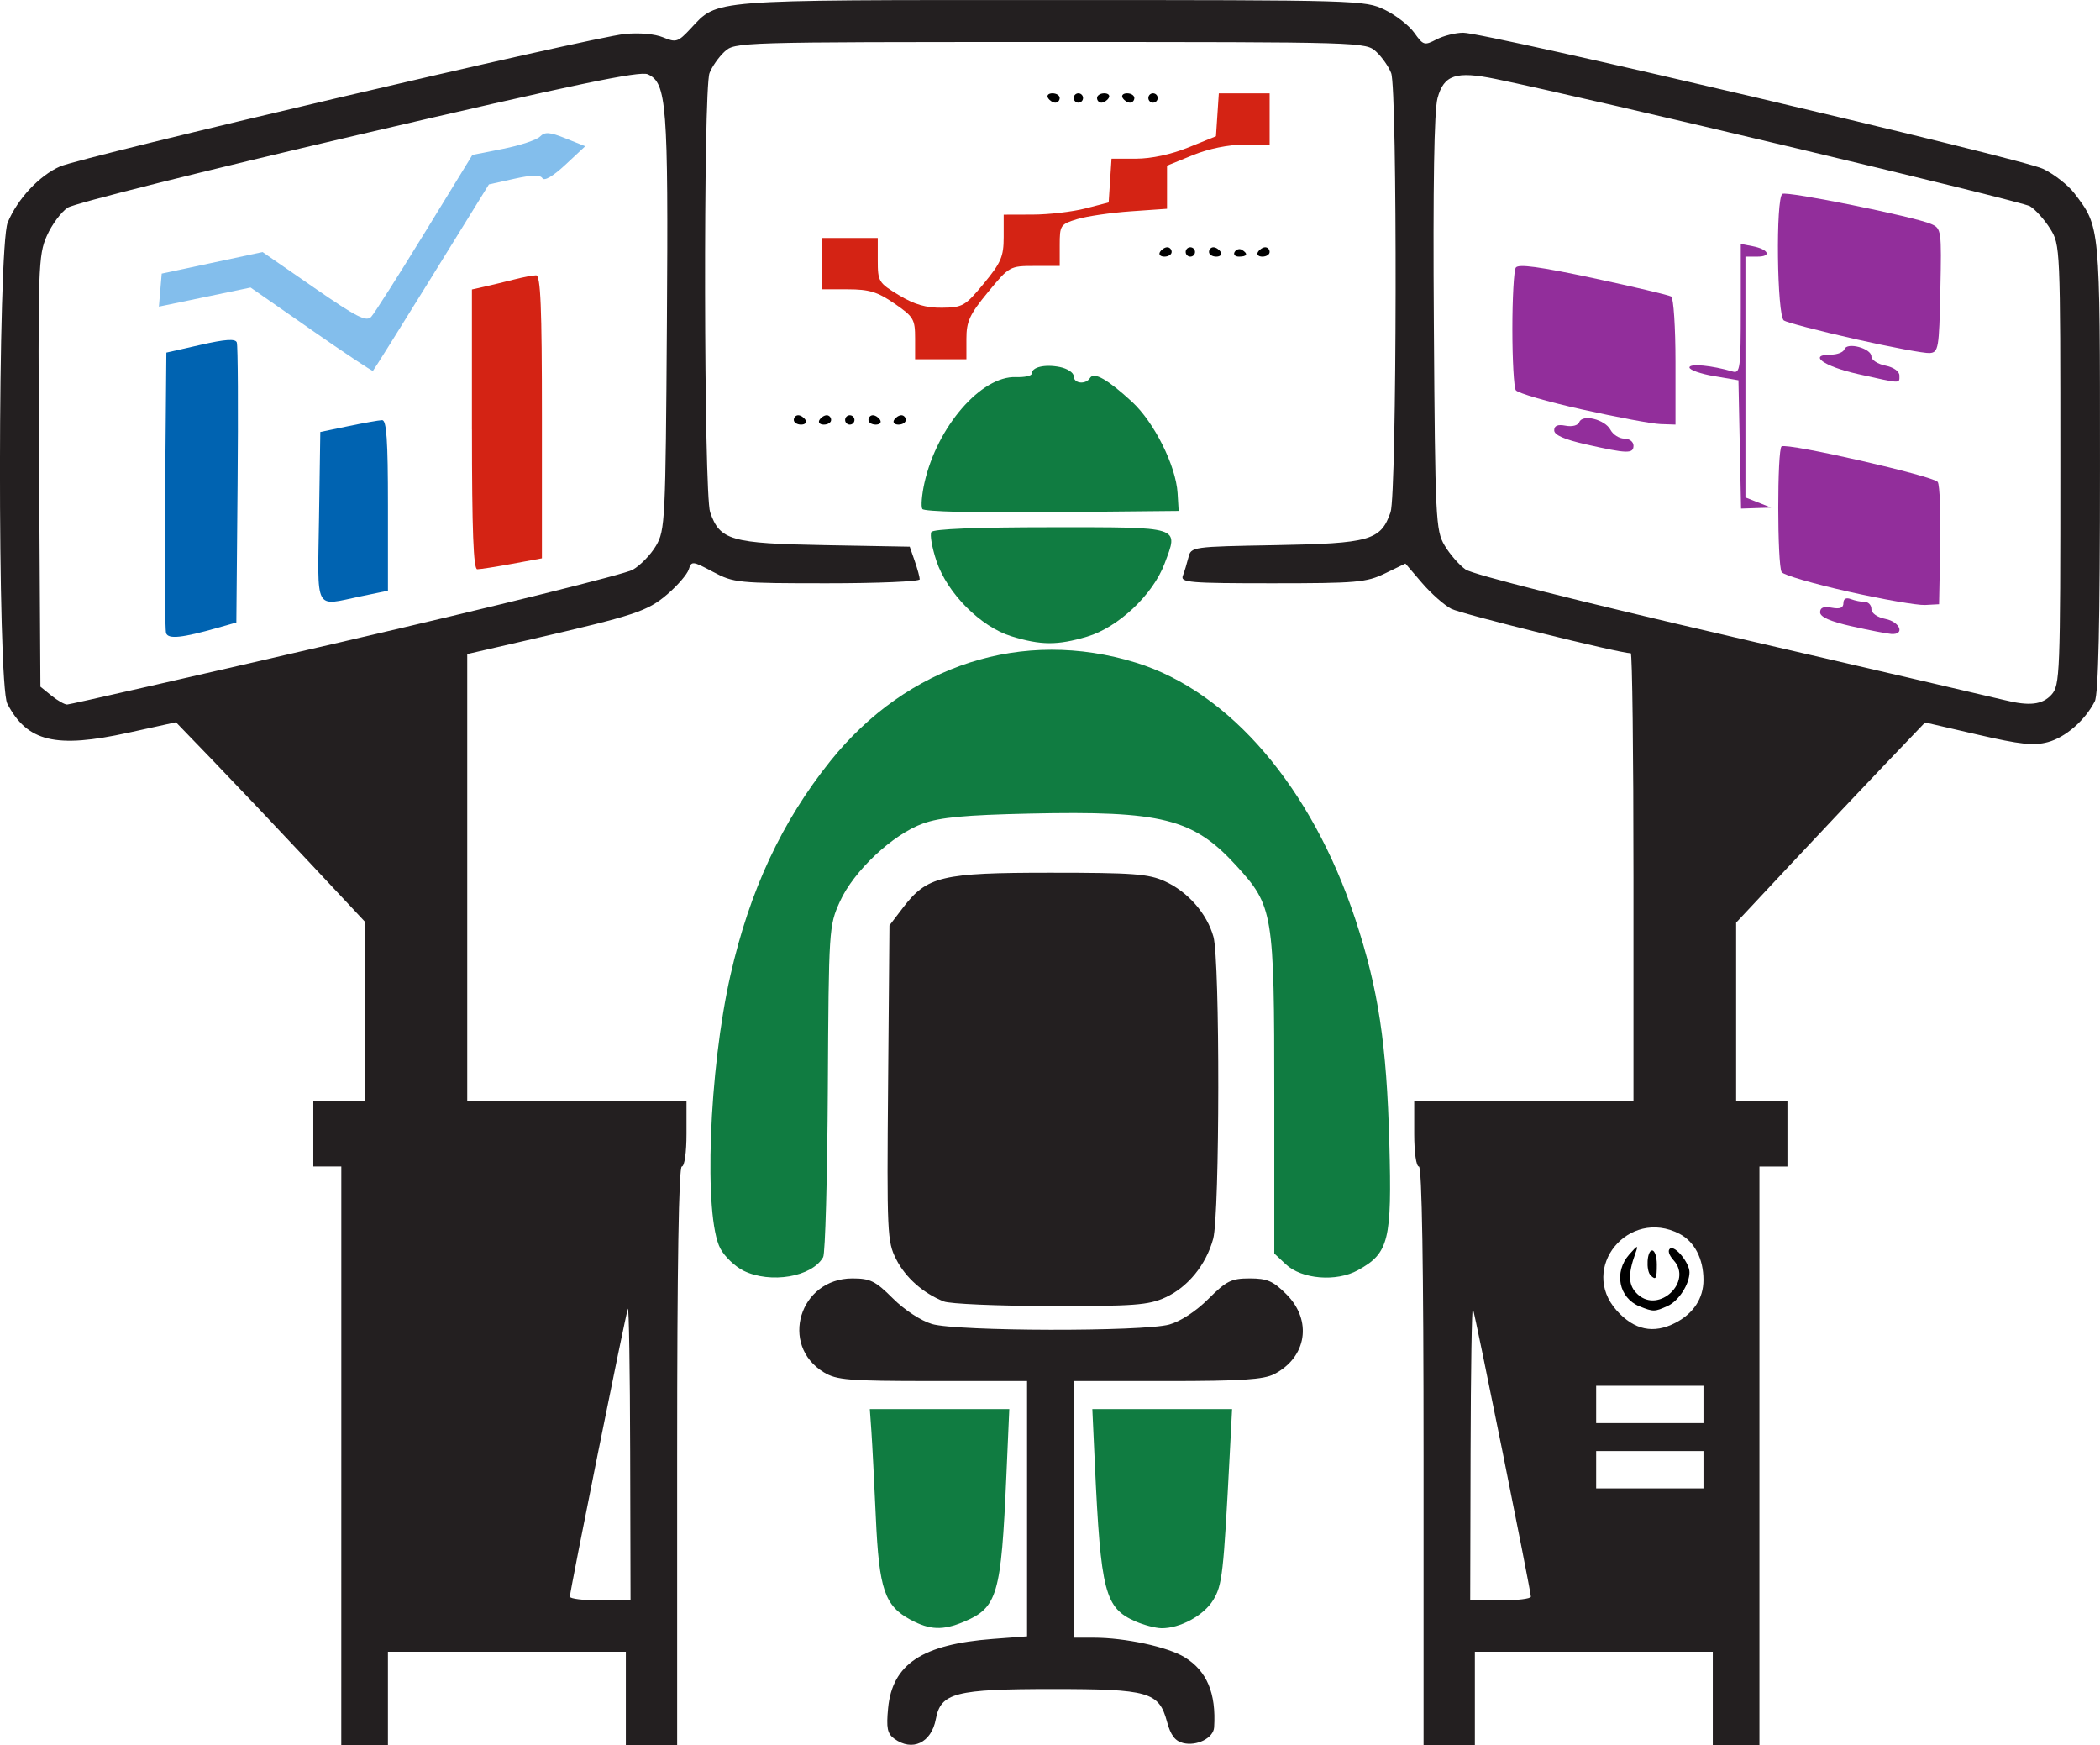 <?xml version="1.0" encoding="UTF-8" standalone="no"?>
<!-- Created with Inkscape (http://www.inkscape.org/) -->

<svg
   width="595.531"
   height="494.772"
   viewBox="0 0 119.106 98.954"
   version="1.1"
   id="svg26818"
   xml:space="preserve"
   inkscape:version="1.2.2 (732a01da63, 2022-12-09)"
   sodipodi:docname="services icon.svg"
   xmlns:inkscape="http://www.inkscape.org/namespaces/inkscape"
   xmlns:sodipodi="http://sodipodi.sourceforge.net/DTD/sodipodi-0.dtd"
   xmlns="http://www.w3.org/2000/svg"
   xmlns:svg="http://www.w3.org/2000/svg"><sodipodi:namedview
     id="namedview26820"
     pagecolor="#ffffff"
     bordercolor="#000000"
     borderopacity="0.25"
     inkscape:showpageshadow="2"
     inkscape:pageopacity="0.0"
     inkscape:pagecheckerboard="0"
     inkscape:deskcolor="#d1d1d1"
     inkscape:document-units="mm"
     showgrid="false"
     inkscape:zoom="1.0456808"
     inkscape:cx="136.27486"
     inkscape:cy="213.73636"
     inkscape:window-width="1920"
     inkscape:window-height="991"
     inkscape:window-x="-9"
     inkscape:window-y="-9"
     inkscape:window-maximized="1"
     inkscape:current-layer="layer1" /><defs
     id="defs26815" /><g
     inkscape:label="Layer 1"
     inkscape:groupmode="layer"
     id="layer1"
     transform="translate(-67.626,-86.732)"><path
       style="fill:#000000;stroke-width:0.265"
       d="m 132.757,92.289 c 0,-0.146 0.119,-0.265 0.265,-0.265 0.146,0 0.265,0.119 0.265,0.265 0,0.146 -0.119,0.265 -0.265,0.265 -0.146,0 -0.265,-0.119 -0.265,-0.265 z"
       id="path27033" /><path
       style="fill:#000000;stroke-width:0.265"
       d="m 131.302,92.289 c -0.09,-0.146 0.022,-0.265 0.249,-0.265 0.227,0 0.412,0.119 0.412,0.265 0,0.146 -0.112,0.265 -0.249,0.265 -0.137,0 -0.323,-0.119 -0.412,-0.265 z"
       id="path27031" /><path
       style="fill:#000000;stroke-width:0.265"
       d="m 129.847,92.289 c 0,-0.146 0.186,-0.265 0.412,-0.265 0.227,0 0.339,0.119 0.249,0.265 -0.09,0.146 -0.276,0.265 -0.412,0.265 -0.137,0 -0.249,-0.119 -0.249,-0.265 z"
       id="path27029" /><path
       style="fill:#000000;stroke-width:0.265"
       d="m 128.524,92.289 c 0,-0.146 0.119,-0.265 0.265,-0.265 0.146,0 0.265,0.119 0.265,0.265 0,0.146 -0.119,0.265 -0.265,0.265 -0.146,0 -0.265,-0.119 -0.265,-0.265 z"
       id="path27027" /><path
       style="fill:#000000;stroke-width:0.265"
       d="m 127.068,92.289 c -0.09,-0.146 0.022,-0.265 0.249,-0.265 0.227,0 0.412,0.119 0.412,0.265 0,0.146 -0.112,0.265 -0.249,0.265 -0.137,0 -0.323,-0.119 -0.412,-0.265 z"
       id="path27025" /><path
       style="fill:#000000;stroke-width:0.265"
       d="m 138.975,101.02 c 0.09,-0.146 0.276,-0.265 0.412,-0.265 0.137,0 0.249,0.119 0.249,0.265 0,0.146 -0.186,0.265 -0.412,0.265 -0.227,0 -0.339,-0.119 -0.249,-0.265 z"
       id="path27023" /><path
       style="fill:#000000;stroke-width:0.265"
       d="m 137.654,101.016 c 0.091,-0.148 0.277,-0.2 0.412,-0.117 0.367,0.227 0.299,0.386 -0.166,0.386 -0.227,0 -0.338,-0.121 -0.246,-0.269 z"
       id="path27021" /><path
       style="fill:#000000;stroke-width:0.265"
       d="m 136.197,101.02 c 0,-0.146 0.112,-0.265 0.249,-0.265 0.137,0 0.323,0.119 0.412,0.265 0.09,0.146 -0.022,0.265 -0.249,0.265 -0.227,0 -0.412,-0.119 -0.412,-0.265 z"
       id="path27019" /><path
       style="fill:#000000;stroke-width:0.265"
       d="m 134.874,101.02 c 0,-0.146 0.119,-0.265 0.265,-0.265 0.146,0 0.265,0.119 0.265,0.265 0,0.146 -0.119,0.265 -0.265,0.265 -0.146,0 -0.265,-0.119 -0.265,-0.265 z"
       id="path27017" /><path
       style="fill:#000000;stroke-width:0.265"
       d="m 133.418,101.02 c 0.09,-0.146 0.276,-0.265 0.412,-0.265 0.137,0 0.249,0.119 0.249,0.265 0,0.146 -0.186,0.265 -0.412,0.265 -0.227,0 -0.339,-0.119 -0.249,-0.265 z"
       id="path27015" /><path
       style="fill:#d42314;fill-opacity:1;stroke-width:0.265"
       d="m 119.528,105.928 c 0,-1.096 -0.082,-1.234 -1.172,-1.984 -0.962,-0.662 -1.436,-0.806 -2.646,-0.806 h -1.474 v -1.455 -1.455 h 1.587 1.587 v 1.259 c 0,1.211 0.046,1.286 1.201,1.984 0.876,0.529 1.539,0.722 2.447,0.711 1.171,-0.014 1.314,-0.097 2.37,-1.376 0.978,-1.183 1.124,-1.526 1.124,-2.631 v -1.27 l 1.654,-0.005 c 0.909,-0.003 2.249,-0.159 2.977,-0.347 l 1.323,-0.342 0.081,-1.241 0.081,-1.241 h 1.396 c 0.863,0 1.994,-0.243 2.962,-0.636 l 1.566,-0.636 0.081,-1.216 0.081,-1.216 h 1.441 1.441 v 1.455 1.455 h -1.449 c -0.893,0 -2.009,0.228 -2.91,0.595 l -1.461,0.595 -2.7e-4,1.223 -2.6e-4,1.223 -2.051,0.143 c -1.128,0.079 -2.497,0.278 -3.043,0.443 -0.953,0.288 -0.992,0.347 -0.992,1.478 v 1.178 h -1.423 c -1.407,0 -1.437,0.017 -2.646,1.486 -1.043,1.266 -1.223,1.657 -1.223,2.646 v 1.16 h -1.455 -1.455 v -1.178 z"
       id="path27013" /><path
       style="fill:#000000;stroke-width:0.265"
       d="m 118.337,110.545 c 0.09,-0.146 0.276,-0.265 0.412,-0.265 0.137,0 0.249,0.119 0.249,0.265 0,0.146 -0.186,0.265 -0.412,0.265 -0.227,0 -0.339,-0.119 -0.249,-0.265 z"
       id="path27011" /><path
       style="fill:#000000;stroke-width:0.265"
       d="m 116.882,110.545 c 0,-0.146 0.112,-0.265 0.249,-0.265 0.137,0 0.323,0.119 0.412,0.265 0.09,0.146 -0.022,0.265 -0.249,0.265 -0.227,0 -0.412,-0.119 -0.412,-0.265 z"
       id="path27009" /><path
       style="fill:#000000;stroke-width:0.265"
       d="m 115.559,110.545 c 0,-0.146 0.119,-0.265 0.265,-0.265 0.146,0 0.265,0.119 0.265,0.265 0,0.146 -0.119,0.265 -0.265,0.265 -0.146,0 -0.265,-0.119 -0.265,-0.265 z"
       id="path27007" /><path
       style="fill:#000000;stroke-width:0.265"
       d="m 114.104,110.545 c 0.09,-0.146 0.276,-0.265 0.412,-0.265 0.137,0 0.249,0.119 0.249,0.265 0,0.146 -0.186,0.265 -0.412,0.265 -0.227,0 -0.339,-0.119 -0.249,-0.265 z"
       id="path27005" /><path
       style="fill:#000000;stroke-width:0.265"
       d="m 112.649,110.545 c 0,-0.146 0.112,-0.265 0.249,-0.265 0.137,0 0.323,0.119 0.412,0.265 0.09,0.146 -0.022,0.265 -0.249,0.265 -0.227,0 -0.412,-0.119 -0.412,-0.265 z"
       id="path27003" /><path
       style="fill:#107c41;fill-opacity:1;stroke-width:0.265"
       d="m 119.938,115.594 c -0.086,-0.138 -0.031,-0.805 0.12,-1.482 0.712,-3.179 3.216,-6.072 5.191,-5.997 0.491,0.018 0.893,-0.069 0.893,-0.195 0,-0.371 0.742,-0.547 1.59,-0.377 0.435,0.087 0.791,0.322 0.791,0.522 0,0.42 0.683,0.492 0.926,0.099 0.223,-0.361 1.002,0.081 2.383,1.354 1.258,1.16 2.49,3.628 2.583,5.174 l 0.061,1.013 -7.192,0.07 c -4.343,0.043 -7.253,-0.029 -7.347,-0.181 z"
       id="path27001" /><path
       style="fill:#107c41;fill-opacity:1;stroke-width:0.265"
       d="m 124.989,122.813 c -1.747,-0.537 -3.643,-2.443 -4.252,-4.274 -0.25,-0.752 -0.379,-1.489 -0.287,-1.638 0.107,-0.173 2.558,-0.271 6.774,-0.271 7.484,0 7.251,-0.074 6.454,2.061 -0.658,1.76 -2.628,3.618 -4.392,4.142 -1.687,0.501 -2.616,0.497 -4.297,-0.02 z"
       id="path26999" /><path
       style="fill:#107c41;fill-opacity:1;stroke-width:0.265"
       d="m 109.791,158.786 c -0.48,-0.237 -1.069,-0.8 -1.308,-1.251 -0.958,-1.809 -0.651,-10.115 0.572,-15.505 1.09,-4.802 2.917,-8.716 5.669,-12.145 4.386,-5.466 10.906,-7.56 17.34,-5.572 5.315,1.643 9.966,7.084 12.431,14.542 1.304,3.946 1.779,7.069 1.93,12.7 0.149,5.535 -0.024,6.235 -1.783,7.206 -1.222,0.675 -3.186,0.514 -4.089,-0.335 l -0.653,-0.613 v -8.902 c 0,-10.456 -0.056,-10.793 -2.163,-13.099 -2.438,-2.667 -4.201,-3.11 -11.728,-2.944 -3.631,0.08 -5.063,0.213 -6.029,0.561 -1.726,0.621 -3.934,2.693 -4.718,4.429 -0.621,1.375 -0.631,1.525 -0.683,10.588 -0.029,5.056 -0.148,9.364 -0.265,9.573 -0.63,1.125 -2.988,1.525 -4.525,0.768 z"
       id="path26997" /><path
       style="fill:#231f20;fill-opacity:1;stroke-width:0.265"
       d="m 121.154,160.533 c -1.176,-0.471 -2.168,-1.35 -2.7,-2.394 -0.508,-0.996 -0.53,-1.463 -0.457,-9.987 l 0.076,-8.942 0.763,-1 c 1.369,-1.794 2.188,-1.989 8.365,-1.989 4.697,0 5.567,0.065 6.493,0.486 1.305,0.593 2.39,1.833 2.756,3.149 0.374,1.346 0.361,15.746 -0.016,17.124 -0.404,1.481 -1.441,2.749 -2.72,3.33 -0.953,0.433 -1.765,0.493 -6.513,0.484 -2.983,-0.006 -5.704,-0.123 -6.047,-0.261 z"
       id="path26995" /><path
       style="fill:#107c41;fill-opacity:1;stroke-width:0.265"
       d="m 132.035,178.68 c -1.744,-0.758 -1.977,-1.656 -2.312,-8.934 l -0.143,-3.109 h 3.963 3.963 l -0.134,2.58 c -0.353,6.798 -0.422,7.402 -0.938,8.251 -0.532,0.875 -1.893,1.613 -2.94,1.595 -0.332,-0.006 -0.988,-0.178 -1.458,-0.382 z"
       id="path26993" /><path
       style="fill:#107c41;fill-opacity:1;stroke-width:0.265"
       d="m 119.279,178.589 c -1.48,-0.794 -1.794,-1.717 -1.978,-5.813 -0.09,-1.994 -0.203,-4.191 -0.252,-4.882 l -0.089,-1.257 h 3.955 3.955 l -0.165,3.77 c -0.297,6.796 -0.501,7.493 -2.434,8.3 -1.17,0.489 -1.912,0.46 -2.99,-0.119 z"
       id="path26991" /><path
       style="fill:#231f20;fill-opacity:1;stroke-width:0.265"
       d="m 118.35,185.332 c -0.398,-0.291 -0.461,-0.604 -0.353,-1.735 0.24,-2.501 1.937,-3.623 5.94,-3.926 l 1.941,-0.147 v -7.238 -7.238 l -5.358,-0.001 c -4.775,-7.9e-4 -5.446,-0.055 -6.173,-0.498 -2.527,-1.541 -1.375,-5.322 1.622,-5.322 1.016,0 1.306,0.143 2.295,1.13 0.658,0.657 1.587,1.266 2.22,1.455 1.407,0.42 11.971,0.443 13.462,0.029 0.637,-0.177 1.518,-0.755 2.218,-1.454 1.024,-1.024 1.299,-1.16 2.342,-1.16 0.992,0 1.327,0.145 2.082,0.9 1.478,1.478 1.158,3.57 -0.691,4.526 -0.604,0.312 -1.88,0.395 -6.069,0.395 h -5.305 v 7.276 7.276 h 1.142 c 1.772,0 4.193,0.521 5.148,1.107 1.264,0.776 1.795,2.036 1.675,3.977 -0.037,0.606 -0.985,1.084 -1.763,0.889 -0.455,-0.114 -0.705,-0.446 -0.911,-1.211 -0.454,-1.685 -1.035,-1.851 -6.477,-1.851 -5.533,0 -6.354,0.211 -6.634,1.707 -0.252,1.345 -1.336,1.858 -2.353,1.113 z"
       id="path26989" /><path
       style="fill:#922e9b;fill-opacity:1;stroke-width:0.265"
       d="m 172.838,105.958 c -2.039,-0.46 -3.855,-0.933 -4.035,-1.051 -0.393,-0.257 -0.471,-6.942 -0.084,-7.181 0.27,-0.167 7.474,1.291 8.429,1.705 0.59,0.256 0.601,0.338 0.529,3.77 -0.069,3.29 -0.107,3.511 -0.603,3.551 -0.291,0.024 -2.198,-0.333 -4.237,-0.794 z"
       id="path26987" /><path
       style="fill:#922e9b;fill-opacity:1;stroke-width:0.265"
       d="m 172.994,107.94 c -1.932,-0.431 -2.857,-1.099 -1.52,-1.099 0.364,0 0.707,-0.138 0.764,-0.306 0.141,-0.423 1.529,-0.05 1.529,0.411 0,0.197 0.357,0.43 0.794,0.518 0.466,0.093 0.794,0.326 0.794,0.562 0,0.47 0.151,0.475 -2.361,-0.085 z"
       id="path26985" /><path
       style="fill:#922e9b;fill-opacity:1;stroke-width:0.265"
       d="m 157.363,109.953 c -1.965,-0.438 -3.659,-0.93 -3.766,-1.094 -0.107,-0.164 -0.194,-1.727 -0.194,-3.473 0,-1.746 0.087,-3.311 0.194,-3.477 0.141,-0.218 1.353,-0.054 4.383,0.593 2.304,0.492 4.298,0.963 4.432,1.045 0.134,0.083 0.243,1.75 0.243,3.706 v 3.556 l -0.86,-0.03 c -0.473,-0.017 -2.467,-0.389 -4.432,-0.827 z"
       id="path26983" /><path
       style="fill:#922e9b;fill-opacity:1;stroke-width:0.265"
       d="m 157.562,111.927 c -1.21,-0.273 -1.786,-0.528 -1.786,-0.791 0,-0.269 0.199,-0.35 0.648,-0.264 0.372,0.071 0.701,-0.015 0.773,-0.201 0.181,-0.471 1.454,-0.158 1.771,0.436 0.146,0.273 0.5,0.497 0.786,0.497 0.286,0 0.52,0.179 0.52,0.397 0,0.47 -0.346,0.461 -2.712,-0.073 z"
       id="path26981" /><path
       style="fill:#922e9b;fill-opacity:1;stroke-width:0.265"
       d="m 166.3,111.934 -0.074,-3.638 -1.389,-0.236 c -0.764,-0.13 -1.389,-0.351 -1.389,-0.492 0,-0.237 1.259,-0.118 2.447,0.231 0.425,0.125 0.463,-0.164 0.463,-3.549 v -3.685 l 0.665,0.127 c 0.913,0.174 1.108,0.593 0.276,0.593 h -0.677 v 6.828 6.828 l 0.728,0.288 0.728,0.288 -0.852,0.028 -0.852,0.028 z"
       id="path26979" /><path
       style="fill:#922e9b;fill-opacity:1;stroke-width:0.265"
       d="m 172.444,120.277 c -1.965,-0.441 -3.659,-0.936 -3.766,-1.1 -0.256,-0.393 -0.26,-6.979 -0.004,-7.133 0.343,-0.206 8.639,1.686 8.856,2.02 0.113,0.175 0.176,1.806 0.14,3.625 l -0.066,3.307 -0.794,0.042 c -0.437,0.023 -2.401,-0.319 -4.366,-0.76 z"
       id="path26977" /><path
       style="fill:#922e9b;fill-opacity:1;stroke-width:0.265"
       d="m 172.643,122.246 c -1.21,-0.273 -1.786,-0.528 -1.786,-0.791 0,-0.271 0.199,-0.35 0.661,-0.262 0.463,0.088 0.661,0.01 0.661,-0.262 0,-0.246 0.154,-0.329 0.419,-0.228 0.23,0.088 0.587,0.161 0.794,0.161 0.206,0 0.375,0.182 0.375,0.403 0,0.237 0.328,0.469 0.794,0.562 0.837,0.167 1.125,0.91 0.331,0.853 -0.255,-0.018 -1.267,-0.215 -2.249,-0.437 z"
       id="path26975" /><path
       style="fill:#83beec;fill-opacity:1;stroke-width:0.265"
       d="m 85.271,105.426 -3.433,-2.388 -2.6,0.541 -2.6,0.541 0.08,-0.936 0.08,-0.936 2.86,-0.611 2.86,-0.611 2.916,2.016 c 2.439,1.687 2.971,1.956 3.25,1.651 0.184,-0.201 1.549,-2.348 3.035,-4.771 l 2.7,-4.406 1.743,-0.346 c 0.959,-0.191 1.898,-0.502 2.088,-0.691 0.283,-0.283 0.543,-0.266 1.457,0.1 l 1.112,0.445 -1.126,1.05 c -0.691,0.644 -1.194,0.94 -1.302,0.765 -0.125,-0.203 -0.59,-0.194 -1.606,0.032 l -1.43,0.318 -3.251,5.259 c -1.788,2.892 -3.285,5.283 -3.326,5.313 -0.041,0.03 -1.62,-1.02 -3.508,-2.334 z"
       id="path26973" /><path
       style="fill:#d42314;fill-opacity:1;stroke-width:0.265"
       d="m 94.392,111.079 v -7.932 l 0.728,-0.163 c 0.4,-0.09 1.144,-0.27 1.654,-0.4 0.509,-0.131 1.075,-0.238 1.257,-0.239 0.257,-0.001 0.331,1.779 0.331,8.023 v 8.024 l -1.684,0.31 c -0.926,0.171 -1.819,0.31 -1.984,0.31 -0.217,0 -0.3,-2.193 -0.3,-7.932 z"
       id="path26971" /><path
       style="fill:#0063b1;fill-opacity:1;stroke-width:0.265"
       d="m 85.721,116.046 0.072,-4.818 1.587,-0.33 c 0.873,-0.181 1.736,-0.335 1.918,-0.341 0.253,-0.009 0.331,1.127 0.331,4.83 v 4.842 l -1.537,0.318 c -2.675,0.552 -2.453,0.973 -2.371,-4.501 z"
       id="path26969" /><path
       style="fill:#0063b1;fill-opacity:1;stroke-width:0.265"
       d="m 77.048,122.642 c -0.069,-0.181 -0.095,-3.836 -0.056,-8.122 l 0.07,-7.793 1.939,-0.44 c 1.404,-0.319 1.971,-0.357 2.055,-0.139 0.064,0.166 0.084,3.807 0.045,8.092 l -0.07,7.791 -1.058,0.301 c -2.014,0.573 -2.792,0.655 -2.925,0.31 z"
       id="path26967" /><path
       style="fill:#000000;stroke-width:0.265"
       d="m 161.244,159.052 c -0.277,-0.277 -0.206,-1.411 0.088,-1.411 0.146,0 0.265,0.357 0.265,0.794 0,0.822 -0.054,0.916 -0.353,0.617 z"
       id="path26965" /><path
       style="fill:#000000;stroke-width:0.265"
       d="m 160.622,160.814 c -1.184,-0.477 -1.477,-1.941 -0.59,-2.945 0.478,-0.541 0.526,-0.554 0.359,-0.096 -0.455,1.254 -0.42,1.868 0.134,2.369 1.202,1.088 3.114,-0.739 2.029,-1.938 -0.278,-0.307 -0.357,-0.576 -0.199,-0.674 0.286,-0.177 1.094,0.818 1.094,1.347 0,0.678 -0.612,1.626 -1.232,1.909 -0.744,0.339 -0.818,0.34 -1.595,0.027 z"
       id="path26963" /><path
       style="fill:#231f20;fill-opacity:1;stroke-width:0.265"
       d="m 86.984,169.283 v -16.404 h -0.794 -0.794 v -1.852 -1.852 h 1.455 1.455 v -5.097 -5.097 l -3.217,-3.436 c -1.769,-1.89 -4.177,-4.43 -5.35,-5.646 l -2.133,-2.21 -2.702,0.593 c -4.119,0.904 -5.737,0.515 -6.864,-1.649 -0.569,-1.094 -0.547,-25.922 0.025,-27.289 0.559,-1.338 1.787,-2.652 2.964,-3.172 1.245,-0.55 30.116,-7.322 32.026,-7.513 0.824,-0.082 1.71,-0.005 2.18,0.19 0.739,0.306 0.844,0.273 1.567,-0.501 1.556,-1.666 0.9,-1.614 20.438,-1.614 17.488,0 17.803,0.009 18.924,0.552 0.627,0.304 1.381,0.891 1.676,1.305 0.508,0.713 0.574,0.733 1.259,0.376 0.397,-0.207 1.08,-0.378 1.516,-0.379 1.27,-0.003 31.633,7.122 32.882,7.716 0.622,0.296 1.422,0.92 1.778,1.386 1.473,1.931 1.456,1.751 1.456,15.512 0,8.888 -0.089,12.9 -0.297,13.304 -0.555,1.081 -1.66,2.041 -2.655,2.309 -0.805,0.217 -1.56,0.136 -3.981,-0.423 l -2.988,-0.691 -2.249,2.352 c -1.237,1.294 -3.648,3.848 -5.358,5.676 l -3.109,3.324 v 5.062 5.062 h 1.455 1.455 v 1.852 1.852 h -0.794 -0.794 v 16.404 16.404 h -1.323 -1.323 v -2.646 -2.646 h -6.747 -6.747 v 2.646 2.646 h -1.455 -1.455 v -16.404 c 0,-10.76 -0.091,-16.404 -0.265,-16.404 -0.151,0 -0.265,-0.794 -0.265,-1.852 v -1.852 h 6.218 6.218 v -12.7 c 0,-6.985 -0.069,-12.7 -0.153,-12.7 -0.625,0 -9.605,-2.224 -10.18,-2.521 -0.4,-0.207 -1.149,-0.869 -1.665,-1.472 l -0.938,-1.096 -1.156,0.56 c -1.058,0.512 -1.602,0.56 -6.393,0.56 -4.682,0 -5.219,-0.045 -5.075,-0.421 0.089,-0.232 0.231,-0.699 0.316,-1.038 0.154,-0.613 0.181,-0.617 4.96,-0.703 5.336,-0.096 5.951,-0.273 6.505,-1.864 0.361,-1.035 0.394,-23.962 0.036,-24.904 -0.137,-0.359 -0.516,-0.903 -0.844,-1.208 -0.592,-0.552 -0.688,-0.555 -18.487,-0.555 -17.799,0 -17.895,0.003 -18.487,0.555 -0.327,0.305 -0.707,0.849 -0.844,1.208 -0.358,0.941 -0.325,23.869 0.036,24.904 0.555,1.591 1.169,1.767 6.51,1.864 l 4.81,0.087 0.283,0.812 c 0.156,0.447 0.283,0.914 0.283,1.038 0,0.124 -2.364,0.225 -5.252,0.225 -5.063,0 -5.296,-0.023 -6.469,-0.647 -1.171,-0.623 -1.223,-0.628 -1.378,-0.14 -0.089,0.279 -0.635,0.913 -1.214,1.409 -1.129,0.967 -1.826,1.197 -7.713,2.554 l -3.638,0.838 v 12.677 12.677 h 6.218 6.218 v 1.852 c 0,1.058 -0.113,1.852 -0.265,1.852 -0.174,0 -0.265,5.644 -0.265,16.404 v 16.404 h -1.455 -1.455 v -2.646 -2.646 h -6.747 -6.747 v 2.646 2.646 h -1.323 -1.323 z m 16.383,-0.198 c -0.011,-4.62 -0.07,-8.281 -0.131,-8.136 -0.126,0.302 -3.288,16.003 -3.288,16.326 0,0.116 0.774,0.211 1.72,0.211 h 1.72 l -0.021,-8.401 z m 51.085,8.19 c 0,-0.322 -3.162,-16.023 -3.288,-16.326 -0.061,-0.146 -0.12,3.516 -0.131,8.136 l -0.021,8.401 h 1.72 c 0.946,0 1.72,-0.095 1.72,-0.211 z m 9.79,-7.197 V 169.018 h -3.043 -3.043 v 1.058 1.058 h 3.043 3.043 z m 0,-3.704 v -1.058 h -3.043 -3.043 v 1.058 1.058 h 3.043 3.043 z m -1.59,-4.629 c 1.025,-0.53 1.59,-1.393 1.59,-2.429 0,-1.201 -0.508,-2.178 -1.361,-2.619 -2.892,-1.495 -5.712,1.947 -3.563,4.348 0.997,1.113 2.091,1.343 3.334,0.7 z M 87.21,123.087 c 8.534,-1.979 15.869,-3.798 16.301,-4.044 0.431,-0.246 1.027,-0.859 1.323,-1.364 0.516,-0.879 0.542,-1.402 0.617,-12.615 0.084,-12.422 -0.009,-13.636 -1.084,-14.119 -0.452,-0.203 -4.114,0.562 -16.403,3.429 -8.701,2.03 -16.124,3.889 -16.495,4.132 -0.371,0.243 -0.905,0.963 -1.186,1.599 -0.486,1.099 -0.508,1.779 -0.438,13.363 l 0.074,12.205 0.625,0.506 c 0.344,0.278 0.743,0.506 0.888,0.506 0.145,0 7.245,-1.619 15.78,-3.597 z m 96.769,3.04 c 0.481,-0.531 0.504,-1.136 0.504,-13.031 0,-12.382 -0.004,-12.481 -0.58,-13.4 -0.319,-0.509 -0.833,-1.081 -1.142,-1.27 -0.465,-0.285 -24.965,-6.119 -30.306,-7.216 -2.251,-0.463 -2.941,-0.234 -3.297,1.09 -0.192,0.712 -0.261,4.948 -0.208,12.763 0.075,11.145 0.104,11.741 0.608,12.597 0.291,0.494 0.827,1.109 1.191,1.366 0.397,0.281 6.483,1.816 15.214,3.837 8.004,1.853 14.909,3.458 15.346,3.567 1.412,0.353 2.152,0.269 2.671,-0.304 z"
       id="path26959" /></g></svg>
